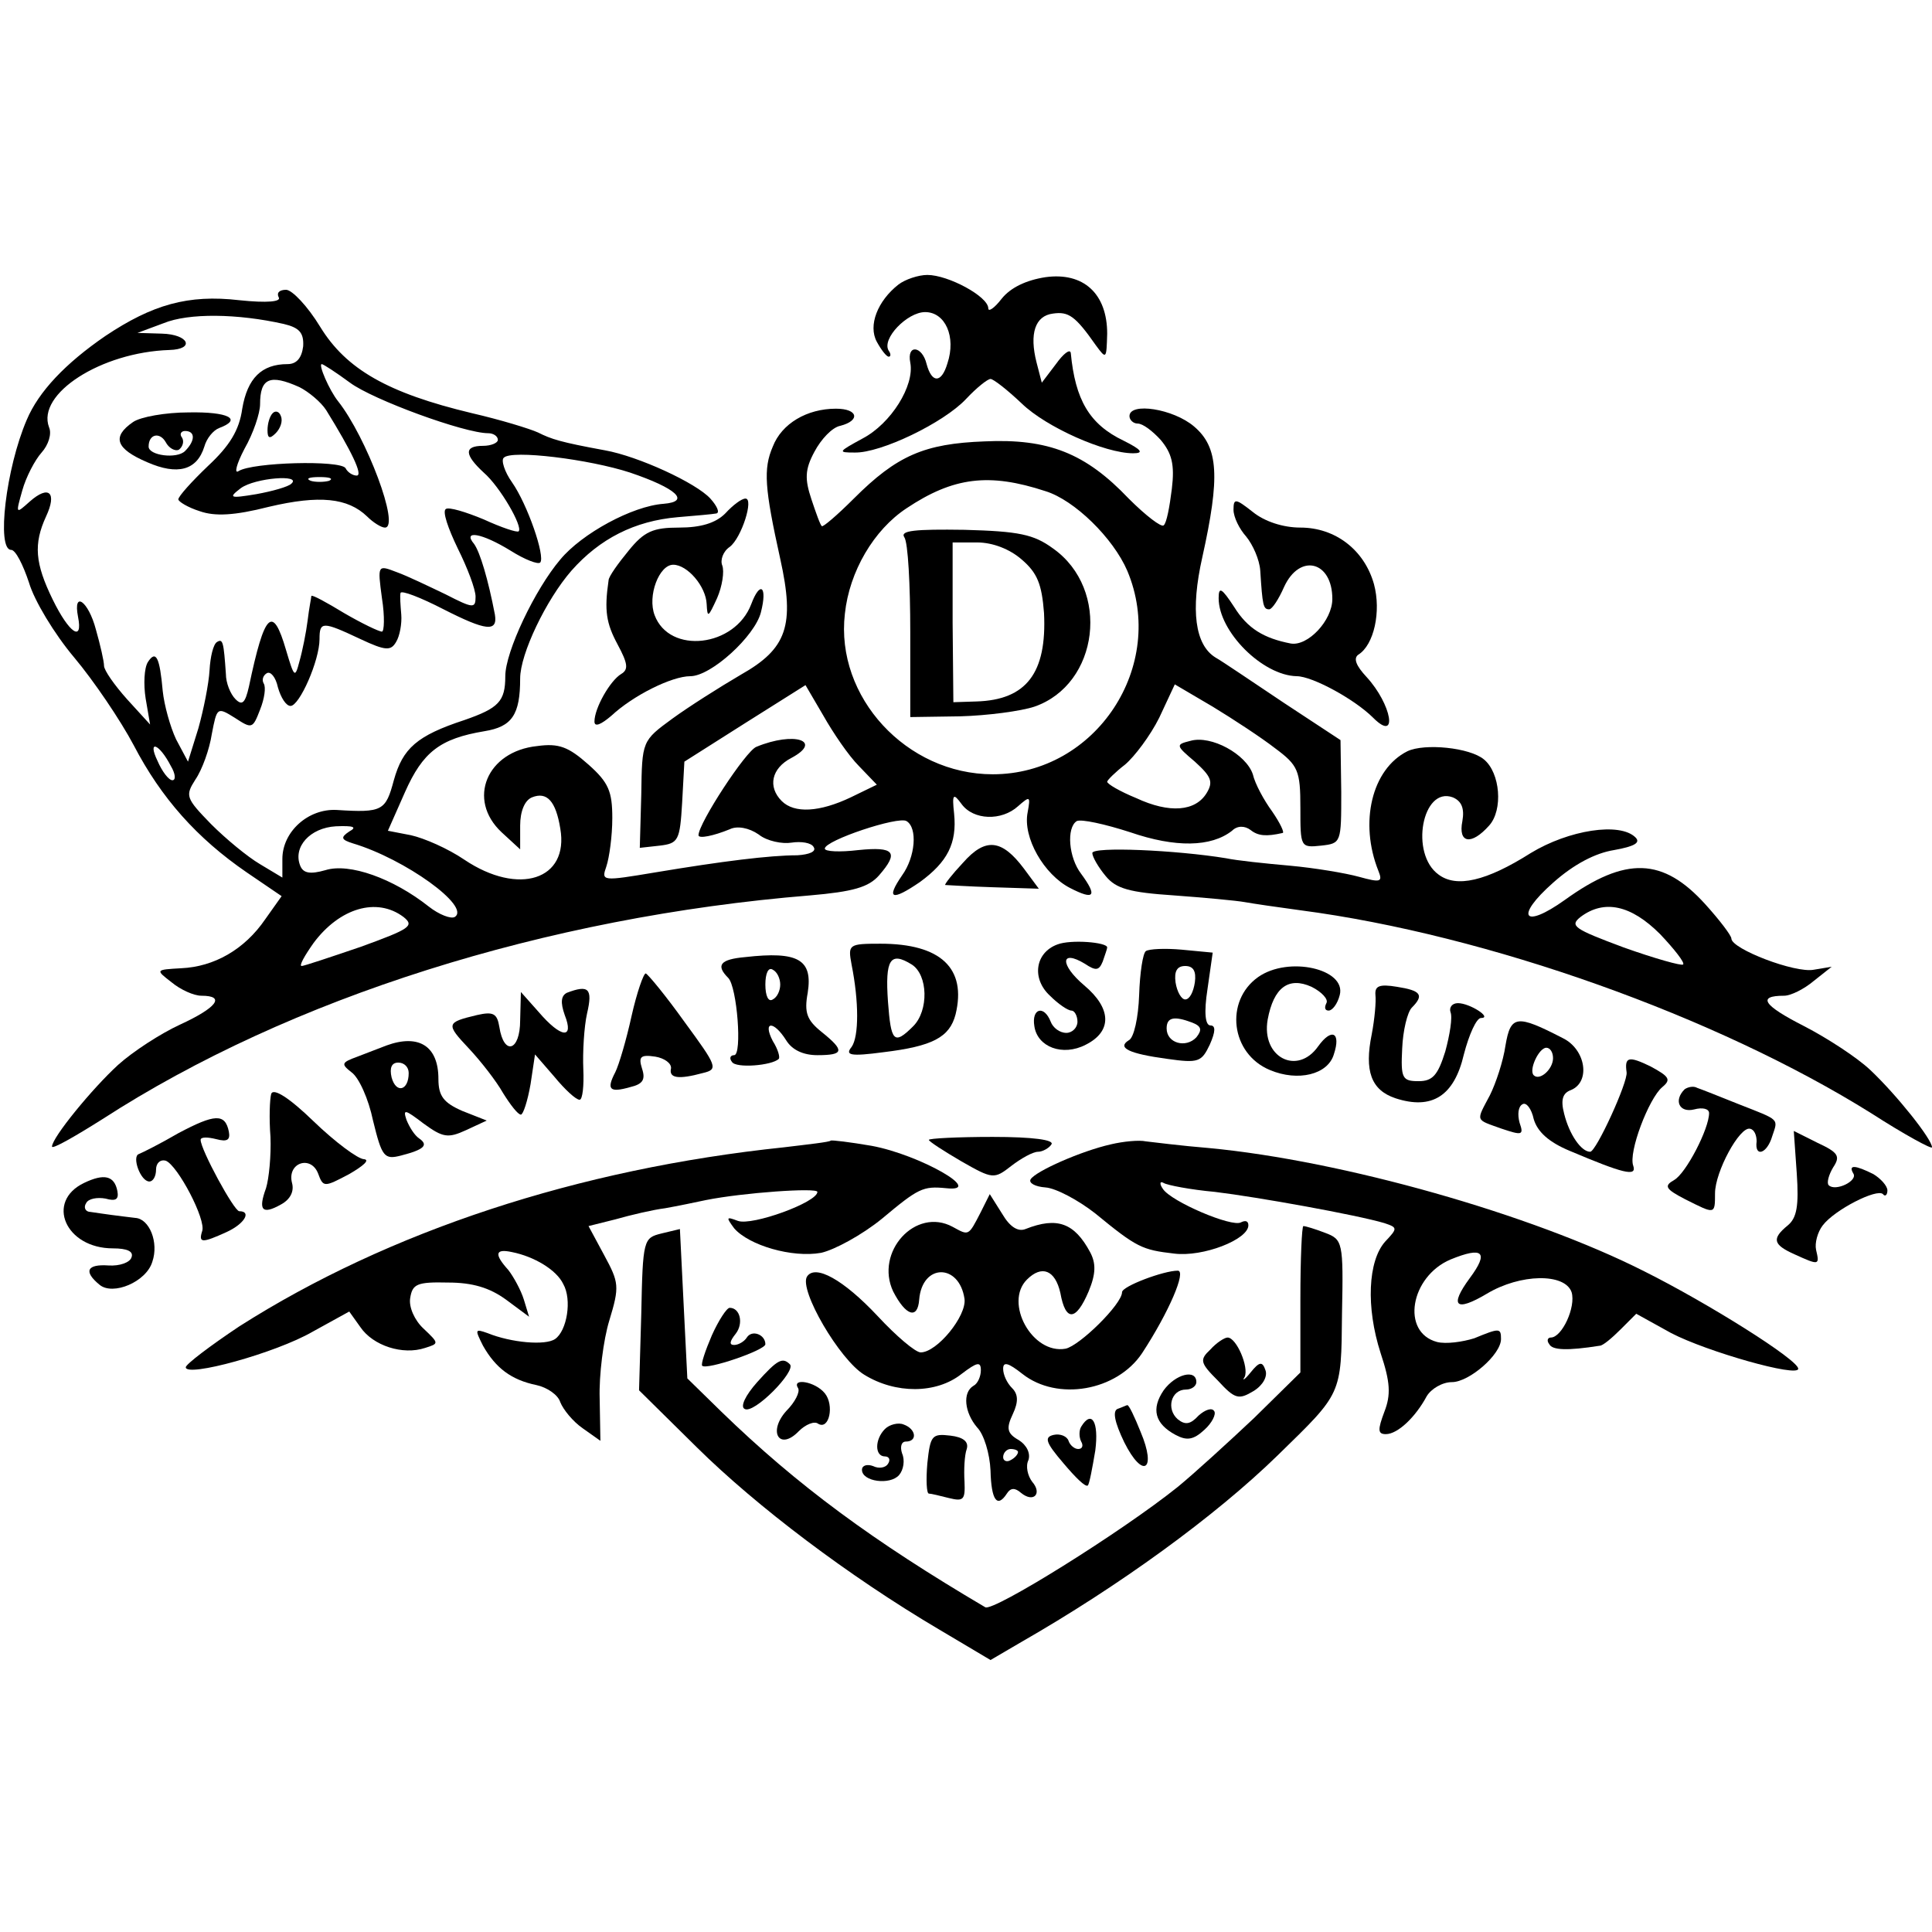 <?xml version="1.0" standalone="no"?>
<!DOCTYPE svg PUBLIC "-//W3C//DTD SVG 20010904//EN"
 "http://www.w3.org/TR/2001/REC-SVG-20010904/DTD/svg10.dtd">
<svg version="1.0" xmlns="http://www.w3.org/2000/svg"
 width="260pt" height="260pt" viewBox="0 0 260 260"
 preserveAspectRatio="xMidYMid meet">
<g transform="translate(0,260) scale(0.1,-0.1)"
fill="#000000" stroke="none">
<path d="M1209 2217 c-28 -22 -41 -55 -29 -77 6 -11 13 -20 16 -20 3 0 3 4 0
8 -10 16 25 52 49 52 27 0 42 -33 30 -69 -8 -27 -21 -27 -28 -1 -6 25 -27 27
-22 2 6 -31 -26 -82 -64 -102 -33 -18 -34 -19 -11 -19 35 -1 120 40 150 72 14
15 29 27 33 27 4 0 23 -15 42 -33 33 -32 112 -67 150 -67 15 0 11 5 -13 17
-46 22 -65 55 -71 118 -1 6 -10 -1 -20 -15 l-19 -25 -7 27 c-10 39 -2 63 22
66 21 3 30 -3 58 -43 14 -19 14 -18 15 16 0 54 -32 83 -83 76 -26 -4 -47 -14
-59 -29 -10 -13 -18 -18 -18 -13 0 16 -54 45 -82 45 -12 0 -30 -6 -39 -13z"/>
<path d="M375 2200 c4 -6 -15 -8 -53 -4 -69 8 -117 -6 -180 -48 -54 -37 -90
-75 -106 -113 -28 -65 -41 -175 -21 -175 6 0 16 -20 24 -44 7 -24 34 -69 61
-101 26 -31 62 -84 80 -118 37 -71 85 -125 152 -171 l47 -32 -22 -31 c-28 -41
-69 -64 -113 -66 -35 -2 -35 -2 -13 -19 12 -10 30 -18 40 -18 33 0 21 -16 -29
-39 -26 -12 -63 -36 -83 -54 -35 -32 -89 -98 -89 -110 0 -4 30 13 68 37 252
163 596 272 952 301 58 5 79 11 93 27 27 31 21 39 -28 34 -25 -3 -45 -2 -45 2
0 11 99 44 110 37 15 -9 12 -48 -6 -73 -22 -32 -14 -35 24 -9 37 27 50 52 46
92 -3 27 -1 28 10 13 16 -22 54 -23 76 -3 16 14 17 14 13 -8 -7 -34 22 -84 57
-102 33 -17 37 -11 15 19 -17 22 -20 62 -6 71 6 3 38 -4 72 -15 61 -21 109
-20 137 2 7 7 17 7 25 1 10 -8 21 -9 43 -4 3 0 -3 13 -14 29 -11 15 -23 37
-26 50 -9 27 -56 53 -84 45 -20 -5 -20 -6 6 -28 22 -20 25 -27 16 -42 -15 -25
-50 -28 -95 -7 -22 9 -39 19 -39 22 0 2 11 13 24 23 13 11 34 39 46 63 l21 45
51 -30 c28 -17 66 -42 84 -56 31 -23 34 -30 34 -80 0 -53 0 -54 28 -51 27 3
27 4 27 72 l-1 70 -76 50 c-42 28 -83 56 -92 61 -28 17 -34 64 -18 135 24 108
22 148 -11 176 -28 24 -87 33 -87 14 0 -5 5 -10 11 -10 7 0 20 -10 31 -22 15
-18 19 -33 15 -66 -3 -24 -7 -46 -11 -49 -3 -3 -24 13 -47 36 -58 61 -108 81
-194 77 -81 -3 -118 -19 -176 -77 -23 -23 -42 -39 -43 -37 -2 1 -8 18 -14 36
-9 27 -9 40 4 64 9 17 24 33 35 35 27 7 24 23 -6 23 -39 0 -73 -20 -85 -51
-13 -30 -11 -56 10 -151 20 -90 9 -121 -53 -156 -29 -17 -70 -43 -92 -59 -41
-30 -41 -30 -42 -102 l-2 -72 27 3 c25 3 27 7 30 58 l3 55 82 52 81 51 24 -41
c13 -23 34 -54 48 -68 l24 -25 -35 -17 c-42 -20 -76 -22 -93 -5 -19 19 -14 44
13 58 43 23 4 36 -47 15 -14 -5 -78 -103 -78 -119 0 -5 20 -1 42 8 10 5 26 2
39 -7 11 -9 32 -13 44 -11 13 2 27 0 30 -6 4 -6 -6 -10 -22 -11 -37 0 -101 -8
-191 -23 -72 -12 -73 -12 -66 8 4 12 8 41 8 65 0 36 -5 48 -32 72 -27 24 -40
29 -69 25 -68 -7 -95 -72 -48 -116 l25 -23 0 32 c0 19 6 34 16 38 20 8 32 -5
38 -42 12 -69 -56 -91 -129 -42 -22 15 -54 29 -72 33 l-31 6 23 52 c24 54 47
72 107 82 37 6 48 22 48 71 0 33 35 106 69 145 38 43 85 67 143 72 24 2 47 4
52 5 5 1 1 10 -8 20 -19 21 -97 57 -142 65 -60 11 -72 15 -90 24 -11 5 -50 17
-89 26 -113 27 -169 59 -204 116 -17 28 -38 50 -46 50 -9 0 -13 -4 -10 -10z
m7 -36 c21 -5 27 -12 26 -30 -2 -16 -9 -24 -21 -24 -35 0 -54 -19 -61 -60 -4
-29 -17 -50 -46 -77 -22 -21 -40 -41 -40 -45 0 -3 13 -11 29 -16 20 -7 46 -6
93 6 68 16 106 12 132 -13 8 -8 19 -15 24 -15 21 0 -25 122 -63 170 -12 15
-27 50 -22 50 2 0 19 -11 38 -25 31 -23 154 -68 186 -68 7 0 13 -4 13 -9 0 -4
-9 -8 -20 -8 -26 0 -25 -12 1 -36 22 -19 53 -73 47 -79 -2 -2 -23 5 -47 16
-24 10 -47 17 -51 14 -5 -3 3 -26 16 -53 13 -26 24 -55 24 -65 0 -16 -3 -16
-40 3 -23 11 -52 25 -66 30 -26 10 -26 10 -20 -35 4 -25 3 -45 0 -45 -4 0 -27
11 -51 25 -23 14 -43 25 -44 23 0 -2 -3 -16 -5 -33 -2 -16 -7 -41 -11 -55 -6
-23 -7 -22 -18 15 -18 62 -29 51 -50 -49 -5 -22 -9 -26 -18 -17 -7 7 -13 22
-13 34 -3 43 -4 48 -12 43 -5 -3 -9 -20 -10 -38 -1 -18 -8 -53 -15 -78 l-14
-45 -16 30 c-8 17 -16 46 -18 65 -4 45 -9 56 -20 39 -5 -8 -6 -30 -3 -49 l6
-35 -31 34 c-17 19 -31 39 -31 45 0 6 -5 28 -11 49 -10 38 -31 53 -24 17 7
-35 -12 -22 -34 23 -24 49 -26 75 -9 112 15 32 4 43 -22 20 -19 -17 -19 -17
-10 15 5 18 17 41 26 51 9 10 14 25 10 34 -17 45 70 101 162 104 35 1 26 21
-10 22 l-33 1 35 13 c34 14 100 13 162 -1z m21 -85 c12 -6 29 -20 36 -31 34
-55 50 -88 41 -88 -5 0 -12 4 -15 10 -7 11 -125 8 -144 -4 -6 -4 -3 9 8 30 12
21 21 48 21 60 0 35 13 41 53 23z m445 -115 c62 -21 82 -39 45 -42 -42 -3
-110 -40 -139 -75 -34 -40 -74 -124 -74 -157 0 -34 -9 -43 -55 -59 -64 -21
-83 -38 -95 -81 -11 -41 -15 -44 -77 -40 -38 2 -73 -29 -73 -66 l0 -25 -30 18
c-17 10 -46 34 -66 54 -34 35 -35 38 -21 60 9 13 19 41 22 61 7 36 7 37 31 22
23 -15 24 -15 34 11 6 15 8 30 5 35 -3 5 -1 11 4 14 5 3 12 -5 15 -19 4 -14
11 -25 17 -25 12 0 39 61 39 90 0 24 4 24 55 0 34 -16 41 -16 48 -4 5 8 8 25
7 37 -1 12 -2 25 -1 29 1 4 27 -6 58 -22 57 -29 73 -31 69 -7 -9 47 -20 84
-28 95 -16 19 10 15 49 -9 19 -12 37 -19 40 -16 7 8 -17 78 -38 108 -10 14
-15 30 -11 33 10 11 115 -2 170 -20z m-456 -15 c-4 -4 -25 -10 -47 -14 -36 -6
-38 -5 -21 8 19 14 83 19 68 6z m51 4 c-7 -2 -19 -2 -25 0 -7 3 -2 5 12 5 14
0 19 -2 13 -5z m964 -14 c39 -12 91 -63 110 -107 54 -128 -42 -274 -181 -274
-116 0 -212 104 -199 216 6 57 39 113 83 142 63 42 111 48 187 23z m-1177
-370 c6 -10 7 -19 2 -19 -5 0 -14 12 -20 26 -14 29 2 24 18 -7z m240 -88 c-12
-8 -11 -11 5 -16 70 -21 159 -85 137 -99 -5 -3 -21 3 -35 14 -48 38 -107 59
-139 49 -21 -6 -30 -4 -34 6 -10 25 13 51 48 53 24 1 29 -1 18 -7z m73 -115
c15 -12 9 -16 -57 -40 -41 -14 -77 -26 -80 -26 -4 0 4 14 16 31 35 47 85 62
121 35z"/>
<path d="M179 2032 c-29 -20 -23 -36 19 -54 41 -18 67 -11 77 21 3 11 12 22
20 25 32 12 12 22 -41 21 -31 0 -65 -6 -75 -13z m62 -37 c5 4 7 11 4 16 -4 5
-1 9 4 9 14 0 14 -13 0 -27 -11 -11 -49 -6 -49 6 0 17 15 20 23 6 4 -8 13 -13
18 -10z"/>
<path d="M367 2044 c-4 -4 -7 -14 -7 -23 0 -11 3 -12 11 -4 6 6 10 16 7 23 -2
6 -7 8 -11 4z"/>
<path d="M1217 1877 c5 -7 8 -64 8 -127 l0 -115 67 1 c37 1 82 7 100 13 87 30
103 158 25 213 -26 19 -46 23 -119 25 -67 1 -87 -1 -81 -10z m158 -30 c21 -18
27 -33 30 -72 4 -81 -24 -117 -91 -119 l-31 -1 -1 107 0 108 33 0 c21 0 44 -9
60 -23z"/>
<path d="M976 1909 c-13 -13 -33 -19 -62 -19 -35 0 -47 -5 -68 -31 -14 -17
-27 -35 -27 -40 -6 -41 -3 -58 12 -86 14 -26 15 -34 5 -40 -15 -9 -36 -46 -36
-64 0 -8 9 -4 23 8 29 27 81 53 106 53 28 0 87 54 95 86 9 35 -1 43 -13 11
-22 -58 -110 -68 -130 -15 -10 26 6 68 25 68 19 0 44 -29 45 -53 1 -19 2 -18
14 8 7 16 10 36 7 44 -3 7 1 19 10 25 16 12 33 66 21 65 -5 0 -17 -9 -27 -20z"/>
<path d="M1660 1914 c0 -10 8 -26 17 -36 9 -11 18 -31 19 -46 3 -47 4 -52 12
-52 4 0 13 14 20 30 21 46 65 35 65 -16 0 -29 -33 -64 -56 -60 -36 7 -58 20
-76 49 -17 26 -21 28 -21 12 0 -45 59 -104 105 -105 21 0 78 -31 103 -56 34
-34 25 18 -9 55 -14 15 -18 25 -11 30 21 13 31 58 21 95 -13 46 -52 76 -99 76
-23 0 -48 8 -64 21 -23 18 -26 19 -26 3z"/>
<path d="M1894 1589 c-48 -24 -65 -96 -39 -161 6 -15 3 -16 -26 -8 -18 5 -60
12 -93 15 -34 3 -72 7 -86 10 -67 11 -180 16 -180 7 0 -5 8 -19 18 -31 14 -17
32 -22 92 -26 41 -3 84 -7 95 -9 11 -2 45 -7 75 -11 252 -33 560 -143 768
-273 45 -29 82 -49 82 -46 0 11 -48 71 -83 104 -18 17 -58 43 -89 59 -55 28
-64 41 -27 41 9 0 27 9 40 20 l24 19 -24 -4 c-25 -5 -111 28 -111 42 0 4 -16
25 -35 46 -57 63 -107 65 -189 6 -56 -40 -68 -23 -16 23 28 25 57 40 82 44 28
5 36 10 29 17 -21 21 -90 10 -141 -21 -60 -38 -100 -47 -124 -29 -39 28 -22
119 19 104 12 -5 16 -15 13 -32 -6 -30 12 -33 36 -6 19 21 15 71 -7 89 -19 16
-80 22 -103 11z m340 -246 c19 -20 34 -39 31 -41 -2 -2 -38 8 -80 23 -67 25
-73 29 -58 41 32 24 68 16 107 -23z"/>
<path d="M1296 1439 c-15 -16 -25 -29 -24 -30 2 0 31 -2 64 -3 l62 -2 -20 27
c-30 40 -52 42 -82 8z"/>
<path d="M1423 1329 c-30 -11 -35 -46 -10 -69 11 -11 24 -20 29 -20 4 0 8 -7
8 -15 0 -8 -7 -15 -15 -15 -9 0 -18 7 -21 15 -9 23 -26 18 -22 -6 4 -28 38
-41 69 -25 36 18 35 49 -2 80 -33 28 -32 49 1 29 15 -10 19 -9 24 3 3 9 6 17
6 19 0 7 -49 11 -67 4z"/>
<path d="M1146 1302 c10 -50 10 -97 0 -111 -9 -11 -2 -13 43 -7 66 8 89 20 97
51 15 62 -20 95 -101 95 -43 0 -44 -1 -39 -28z m81 0 c22 -14 23 -62 2 -83
-26 -26 -30 -21 -34 33 -4 57 3 68 32 50z"/>
<path d="M1542 1320 c-4 -3 -8 -29 -9 -59 -1 -30 -7 -58 -14 -61 -16 -10 0
-18 52 -25 42 -6 46 -4 57 19 8 18 8 26 1 26 -7 0 -9 17 -4 49 l7 49 -42 4
c-22 2 -44 1 -48 -2z m66 -42 c-2 -13 -7 -23 -13 -23 -5 0 -11 10 -13 23 -2
15 2 22 13 22 11 0 15 -7 13 -22z m-4 -54 c13 -5 14 -10 6 -20 -14 -15 -40 -8
-40 12 0 15 10 17 34 8z"/>
<path d="M1003 1312 c-34 -3 -40 -11 -23 -28 12 -12 19 -104 8 -104 -5 0 -7
-4 -3 -9 5 -9 54 -5 63 4 2 2 -1 13 -8 24 -14 27 1 28 18 1 8 -13 23 -20 42
-20 36 0 37 6 6 31 -20 16 -24 26 -19 53 7 45 -13 56 -84 48z m47 -37 c0 -8
-4 -17 -10 -20 -6 -4 -10 5 -10 20 0 15 4 24 10 20 6 -3 10 -12 10 -20z"/>
<path d="M1693 1285 c-45 -32 -37 -103 16 -125 38 -16 78 -6 86 21 10 30 -3
36 -21 11 -28 -40 -77 -15 -68 36 8 43 28 58 59 44 14 -7 23 -17 20 -22 -3 -6
-2 -10 3 -10 5 0 12 9 15 21 9 35 -69 53 -110 24z"/>
<path d="M850 1233 c-7 -32 -17 -66 -22 -76 -12 -23 -8 -28 20 -20 17 4 21 10
16 25 -5 16 -2 19 18 16 12 -2 22 -9 21 -16 -3 -13 10 -15 43 -6 21 5 19 9
-25 69 -25 35 -49 64 -52 65 -3 0 -12 -26 -19 -57z"/>
<path d="M1851 1261 c1 -9 -1 -32 -5 -53 -10 -49 -1 -75 32 -86 49 -16 79 3
92 59 7 27 17 49 23 49 16 0 -15 20 -31 20 -8 0 -12 -6 -10 -12 3 -7 -1 -31
-7 -53 -10 -32 -17 -40 -36 -40 -22 0 -24 4 -22 44 1 24 7 49 13 55 17 17 12
23 -20 28 -24 4 -30 1 -29 -11z"/>
<path d="M763 1264 c-8 -4 -9 -13 -3 -30 13 -33 -5 -31 -35 4 l-24 27 -1 -38
c0 -42 -22 -48 -28 -9 -3 18 -8 21 -30 16 -42 -10 -42 -12 -11 -45 16 -17 37
-44 46 -60 10 -16 20 -29 24 -29 3 0 9 18 13 41 l6 40 26 -30 c14 -17 29 -31
34 -31 4 0 6 19 5 41 -1 23 1 57 5 75 8 34 2 39 -27 28z"/>
<path d="M2026 1193 c-3 -21 -13 -51 -21 -67 -19 -36 -20 -32 16 -45 27 -9 30
-9 24 8 -3 11 -2 22 4 25 5 3 12 -6 15 -20 5 -17 20 -31 49 -43 71 -30 90 -35
85 -20 -7 18 21 91 39 106 12 10 10 14 -16 28 -29 14 -35 13 -32 -8 2 -13 -41
-107 -49 -107 -12 0 -28 23 -35 51 -5 19 -2 28 9 32 27 11 20 55 -11 70 -62
32 -70 31 -77 -10z m64 -17 c0 -15 -18 -31 -26 -23 -7 7 7 37 17 37 5 0 9 -6
9 -14z"/>
<path d="M520 1193 c-8 -3 -26 -10 -39 -15 -22 -8 -22 -10 -8 -21 10 -7 23
-36 29 -65 12 -49 15 -53 38 -47 31 8 37 14 24 23 -6 4 -13 15 -17 25 -5 15
-2 14 23 -5 26 -19 33 -20 57 -9 l28 13 -33 13 c-25 11 -32 20 -32 43 0 44
-26 61 -70 45z m30 -37 c0 -24 -17 -28 -23 -6 -3 13 0 20 9 20 8 0 14 -6 14
-14z"/>
<path d="M365 1128 c-2 -7 -3 -33 -1 -58 1 -25 -2 -56 -6 -69 -11 -30 -5 -36
20 -22 13 7 18 18 15 29 -7 27 25 38 35 13 7 -19 8 -19 42 -1 19 11 28 19 20
20 -8 0 -39 23 -68 51 -33 32 -54 45 -57 37z"/>
<path d="M2267 1134 c-15 -15 -7 -32 13 -27 11 3 20 1 20 -5 0 -21 -31 -81
-47 -90 -14 -8 -12 -12 15 -26 40 -20 40 -21 40 8 0 29 33 90 47 87 6 -1 9 -9
9 -17 -3 -22 14 -17 21 7 8 24 11 21 -45 43 -25 10 -50 20 -56 22 -5 3 -13 1
-17 -2z"/>
<path d="M240 1075 c-24 -14 -48 -26 -53 -28 -10 -3 2 -37 14 -37 5 0 9 7 9
16 0 9 6 14 13 12 16 -6 55 -80 49 -95 -5 -16 0 -16 33 -1 24 11 34 28 17 28
-7 0 -52 83 -52 96 0 4 9 4 21 1 15 -4 19 -1 17 10 -5 25 -19 24 -68 -2z"/>
<path d="M2418 1021 c3 -44 0 -60 -12 -70 -22 -18 -20 -26 9 -39 33 -15 34
-15 29 6 -2 9 2 24 9 33 16 21 73 50 81 42 3 -4 6 -1 6 5 0 6 -9 16 -19 22
-24 12 -34 13 -27 1 7 -10 -24 -25 -33 -16 -3 3 0 14 6 24 10 15 7 20 -21 33
l-32 16 4 -57z"/>
<path d="M1118 1065 c-2 -2 -30 -5 -63 -9 -277 -29 -532 -113 -733 -241 -39
-26 -72 -51 -72 -55 0 -14 121 19 171 48 l49 27 15 -21 c17 -25 57 -38 87 -28
19 6 19 6 -2 26 -12 11 -20 29 -18 41 3 19 9 22 51 21 33 0 56 -7 78 -23 l31
-23 -7 23 c-4 13 -14 31 -21 40 -19 21 -18 29 5 24 30 -6 60 -24 69 -43 12
-21 5 -63 -11 -74 -13 -9 -59 -5 -91 8 -17 6 -17 5 -6 -17 17 -30 38 -46 72
-53 14 -3 29 -13 32 -23 4 -10 17 -26 30 -35 l24 -17 -1 57 c-1 31 5 79 13
105 14 46 13 51 -7 88 l-21 39 36 9 c21 6 51 13 67 15 17 3 41 8 55 11 50 10
150 17 150 11 0 -14 -88 -46 -107 -39 -16 6 -16 5 -5 -10 20 -23 78 -40 117
-33 18 4 55 24 82 46 49 41 55 44 86 41 54 -6 -35 45 -100 57 -29 5 -54 8 -55
7z"/>
<path d="M1250 1066 c0 -2 20 -15 44 -29 42 -24 44 -24 67 -6 13 10 29 19 36
19 6 0 15 5 18 10 4 6 -25 10 -79 10 -47 0 -86 -2 -86 -4z"/>
<path d="M1495 1060 c-40 -9 -101 -36 -108 -47 -3 -5 6 -10 20 -11 14 -1 44
-17 67 -35 56 -46 63 -49 106 -54 39 -5 100 19 100 38 0 6 -4 7 -10 4 -12 -7
-94 28 -105 45 -5 7 -4 11 1 8 5 -3 36 -9 69 -12 58 -7 191 -31 228 -42 18 -6
18 -7 1 -25 -23 -26 -26 -88 -6 -150 13 -39 14 -56 5 -79 -9 -24 -9 -30 2 -30
16 0 40 23 55 51 6 10 21 19 34 19 23 0 66 37 66 58 0 15 -2 15 -36 1 -16 -5
-38 -8 -50 -5 -49 13 -36 88 18 111 44 18 52 10 26 -25 -28 -38 -19 -46 23
-21 45 27 105 28 114 2 6 -20 -13 -61 -28 -61 -4 0 -6 -4 -2 -9 4 -8 24 -9 68
-2 4 0 16 10 28 22 l21 21 47 -26 c48 -25 171 -60 171 -48 0 12 -121 88 -207
131 -152 77 -406 149 -586 166 -37 3 -76 8 -85 9 -9 2 -30 0 -47 -4z"/>
<path d="M113 1008 c-52 -25 -25 -88 39 -88 19 0 28 -4 25 -12 -2 -7 -16 -12
-31 -11 -29 2 -34 -8 -12 -26 18 -15 63 4 71 31 9 26 -4 58 -23 59 -9 1 -24 3
-32 4 -8 1 -21 3 -28 4 -7 0 -10 6 -6 12 3 6 15 8 26 6 14 -4 18 -1 16 10 -4
21 -18 24 -45 11z"/>
<path d="M1320 969 c-17 -33 -16 -32 -38 -20 -50 27 -105 -34 -80 -87 17 -33
33 -38 35 -11 4 49 54 49 61 1 3 -23 -37 -72 -59 -72 -7 0 -33 22 -58 49 -46
49 -84 70 -95 53 -11 -18 44 -112 77 -132 42 -26 97 -26 131 1 21 16 26 17 26
5 0 -8 -4 -18 -10 -21 -15 -9 -12 -36 5 -56 9 -9 17 -35 18 -58 1 -40 9 -51
22 -31 5 8 11 8 19 1 17 -14 29 -1 15 15 -6 8 -9 21 -5 29 3 9 -2 20 -13 27
-16 9 -17 16 -8 35 8 17 7 27 -1 35 -7 7 -12 18 -12 26 0 10 7 8 26 -7 47 -37
127 -23 161 28 36 55 60 111 48 111 -19 0 -75 -21 -75 -29 0 -16 -57 -72 -76
-76 -45 -8 -83 62 -52 93 20 20 38 13 45 -18 7 -39 21 -38 38 2 10 24 10 38 2
53 -21 39 -44 48 -87 31 -10 -4 -21 3 -31 20 l-17 27 -12 -24z m50 -323 c0 -3
-4 -8 -10 -11 -5 -3 -10 -1 -10 4 0 6 5 11 10 11 6 0 10 -2 10 -4z"/>
<path d="M890 940 c-24 -6 -25 -8 -27 -108 l-3 -103 78 -77 c80 -79 204 -173
326 -245 l69 -41 41 24 c131 75 261 169 346 252 86 84 85 80 86 190 2 97 1
100 -23 109 -13 5 -26 9 -29 9 -2 0 -4 -44 -4 -98 l0 -99 -62 -61 c-35 -33
-81 -75 -103 -93 -76 -61 -248 -168 -259 -162 -151 89 -253 164 -355 263 l-46
45 -5 100 -5 101 -25 -6z"/>
<path d="M958 803 c-9 -21 -15 -39 -13 -41 6 -6 85 21 85 29 0 13 -18 20 -25
9 -3 -5 -11 -10 -17 -10 -7 0 -6 5 2 15 11 14 6 35 -8 35 -4 0 -15 -17 -24
-37z"/>
<path d="M1629 784 c-15 -14 -14 -18 10 -42 23 -25 28 -26 48 -14 13 8 19 20
16 28 -4 12 -8 12 -20 -3 -8 -10 -12 -12 -8 -6 6 13 -11 53 -23 53 -4 0 -15
-7 -23 -16z"/>
<path d="M1019 740 c-16 -18 -23 -33 -17 -36 12 -8 70 51 61 60 -10 10 -17 6
-44 -24z"/>
<path d="M1566 729 c-17 -25 -12 -45 16 -60 15 -8 24 -7 39 7 10 9 16 21 13
25 -3 5 -12 2 -21 -6 -11 -12 -18 -13 -28 -5 -16 14 -9 40 11 40 8 0 14 5 14
10 0 18 -28 11 -44 -11z"/>
<path d="M1074 732 c3 -5 -4 -19 -16 -31 -25 -28 -9 -54 17 -27 9 9 21 14 26
10 15 -9 22 25 9 41 -13 16 -45 21 -36 7z"/>
<path d="M1504 704 c-7 -3 -4 -18 9 -45 25 -50 44 -38 22 14 -8 20 -16 37 -18
36 -1 0 -7 -3 -13 -5z"/>
<path d="M1191 677 c-14 -14 -14 -37 0 -37 5 0 8 -4 4 -10 -3 -5 -12 -7 -20
-3 -8 3 -15 1 -15 -5 0 -16 38 -21 50 -7 6 7 8 20 4 29 -3 9 -1 16 5 16 16 0
14 17 -3 23 -7 3 -19 0 -25 -6z"/>
<path d="M1455 680 c-3 -5 -3 -14 0 -20 3 -5 2 -10 -4 -10 -5 0 -11 5 -13 11
-2 6 -11 10 -20 8 -13 -3 -11 -10 13 -38 16 -19 30 -33 33 -30 2 2 6 23 10 47
5 39 -5 55 -19 32z"/>
<path d="M1248 631 c-2 -23 -1 -41 2 -41 3 0 15 -3 27 -6 20 -5 22 -2 21 22
-1 16 0 36 3 44 3 10 -5 16 -22 18 -25 3 -27 0 -31 -37z"/>
</g>
</svg>
